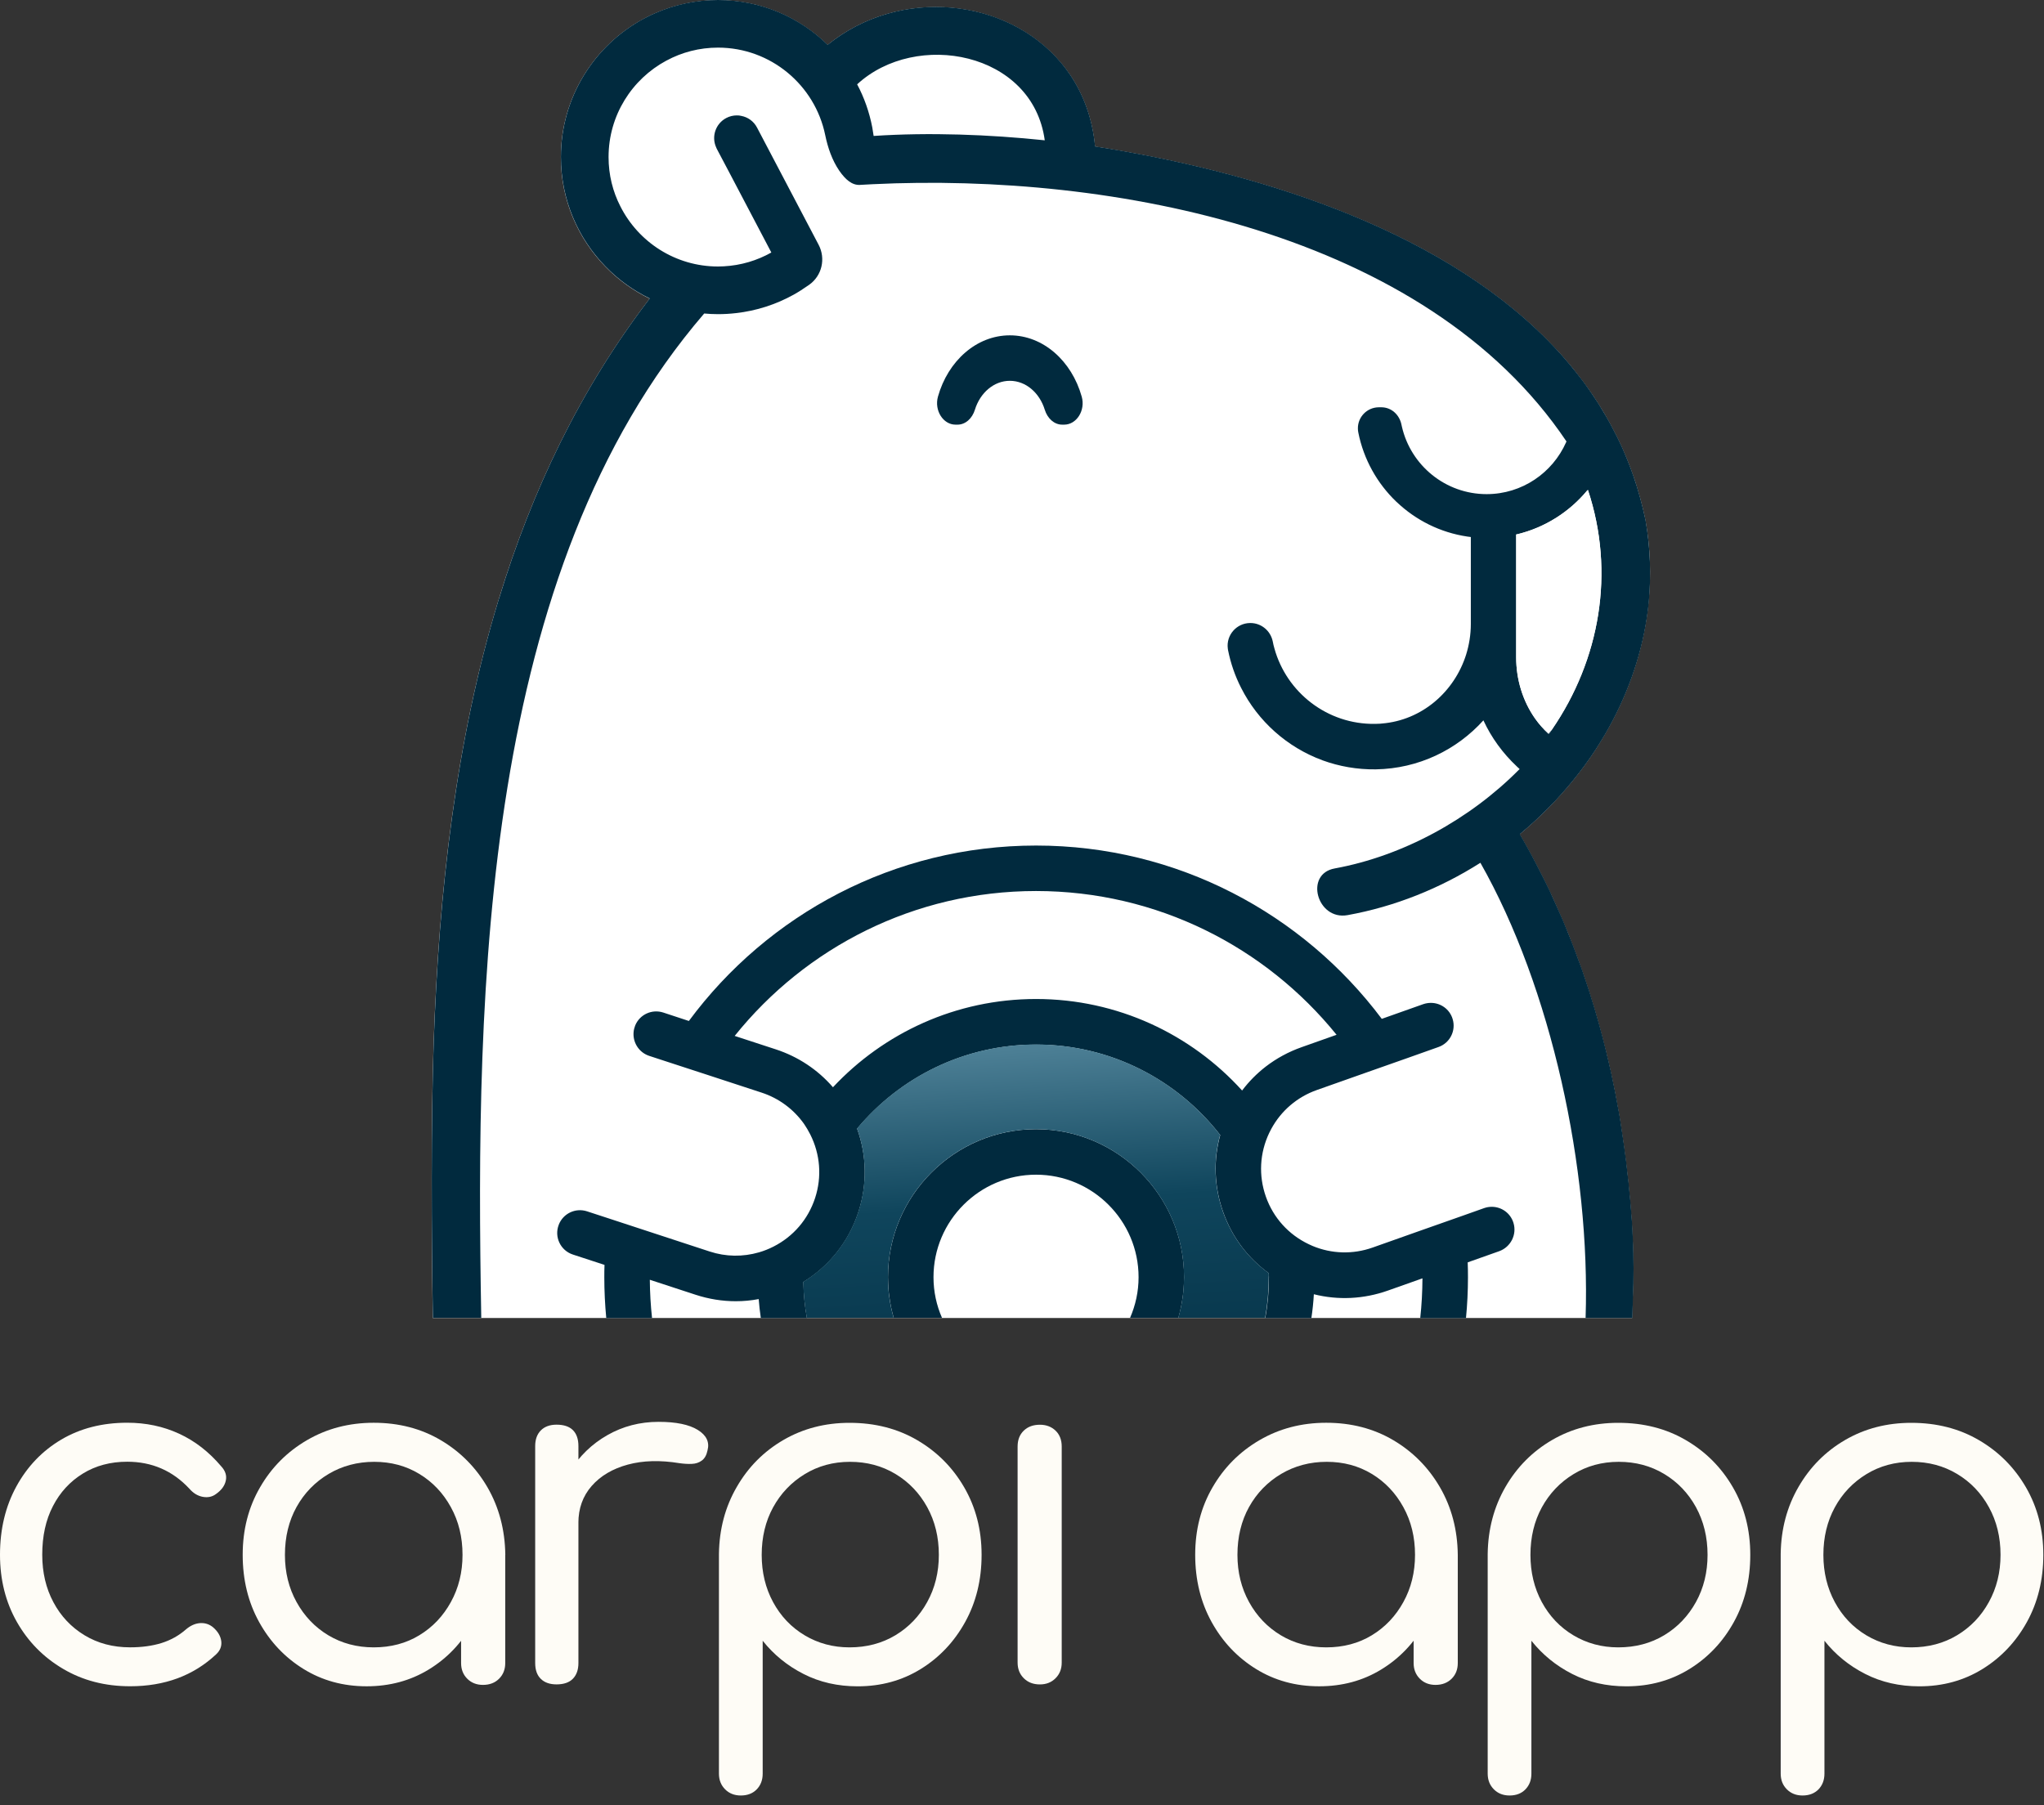 <svg width="60" height="53" viewBox="0 0 60 53" fill="none" xmlns="http://www.w3.org/2000/svg">
<rect x="0" y="0" width="60" height="53" fill="#333333" stroke="none"/>
<path d="M48.393 17.669C48.378 17.83 48.359 17.99 48.334 18.15C48.151 19.348 47.729 20.495 47.12 21.542C47.029 21.699 46.931 21.857 46.832 22.012C46.785 22.084 46.735 22.156 46.685 22.23C46.472 22.538 46.243 22.836 45.998 23.123C45.937 23.195 45.874 23.266 45.809 23.336C45.75 23.403 45.69 23.47 45.626 23.537C45.563 23.604 45.499 23.671 45.432 23.738C45.171 24.001 44.896 24.252 44.608 24.492C44.825 24.866 45.032 25.247 45.226 25.634C45.313 25.806 45.4 25.977 45.481 26.149C45.552 26.301 45.625 26.46 45.693 26.616C45.754 26.75 45.813 26.885 45.872 27.023C45.899 27.087 45.926 27.154 45.954 27.221C46.002 27.332 46.048 27.447 46.091 27.559C46.106 27.599 46.121 27.638 46.136 27.678C46.188 27.811 46.272 28.03 46.32 28.164C46.34 28.217 46.36 28.271 46.381 28.328C46.423 28.44 46.461 28.554 46.5 28.666C46.54 28.782 46.579 28.899 46.616 29.016C46.632 29.054 46.643 29.095 46.654 29.135C46.702 29.284 46.748 29.431 46.791 29.577C46.811 29.637 46.828 29.694 46.843 29.751C46.895 29.923 46.942 30.096 46.987 30.268C47.035 30.442 47.079 30.615 47.121 30.789C47.141 30.852 47.156 30.915 47.167 30.978C47.197 31.092 47.224 31.211 47.249 31.325C47.269 31.413 47.291 31.501 47.308 31.588C47.331 31.693 47.353 31.799 47.373 31.903C47.4 32.023 47.422 32.145 47.443 32.266C47.455 32.313 47.463 32.36 47.468 32.405C47.497 32.539 47.519 32.67 47.542 32.804C47.559 32.911 47.577 33.02 47.592 33.129C47.609 33.231 47.624 33.331 47.637 33.434C47.641 33.452 47.642 33.467 47.645 33.482C47.654 33.539 47.662 33.598 47.669 33.653C47.689 33.792 47.706 33.936 47.724 34.068C47.739 34.201 47.755 34.333 47.77 34.465V34.467C47.789 34.623 47.807 34.779 47.819 34.938C47.837 35.087 47.848 35.238 47.861 35.387C47.869 35.464 47.874 35.539 47.879 35.616C47.891 35.737 47.898 35.864 47.906 35.988C47.913 36.098 47.919 36.211 47.923 36.323C47.933 36.484 47.936 36.642 47.94 36.8C47.944 36.949 47.946 37.096 47.946 37.245C47.948 37.538 47.941 37.836 47.926 38.132C47.922 38.223 47.916 38.439 47.911 38.695H12.704C12.662 36.129 12.649 32.969 12.729 30.603C12.883 26.196 13.37 21.767 14.631 17.623C14.635 17.603 14.641 17.585 14.65 17.564C15.61 14.42 17.022 11.44 19.07 8.767C18.584 8.531 18.145 8.213 17.774 7.83C16.962 6.998 16.463 5.866 16.463 4.614C16.463 2.861 17.447 1.332 18.889 0.555C18.935 0.53 18.983 0.505 19.031 0.482C19.092 0.45 19.155 0.421 19.217 0.395C19.786 0.144 20.416 0.004 21.075 0.004C22.329 0.004 23.463 0.506 24.293 1.318C26.416 -0.397 29.559 -0.057 31.154 1.857C31.243 1.966 31.329 2.076 31.407 2.192C31.804 2.778 32.067 3.486 32.144 4.302C36.663 5.014 42.085 6.611 45.42 9.984C45.569 10.135 45.712 10.287 45.853 10.443C45.853 10.446 45.853 10.446 45.855 10.446C45.992 10.603 46.128 10.761 46.257 10.928C46.322 11.01 46.387 11.092 46.45 11.176C46.532 11.285 46.612 11.397 46.691 11.511C46.77 11.623 46.843 11.737 46.917 11.853C46.94 11.89 46.962 11.923 46.984 11.96C47.039 12.05 47.095 12.139 47.146 12.231C47.236 12.385 47.322 12.546 47.402 12.706C47.417 12.735 47.432 12.761 47.446 12.79C47.448 12.792 47.448 12.792 47.448 12.792C47.493 12.887 47.542 12.985 47.587 13.082C47.719 13.372 47.839 13.673 47.948 13.984C47.984 14.086 48.018 14.192 48.05 14.297C48.115 14.508 48.174 14.724 48.227 14.943C48.252 15.054 48.279 15.162 48.301 15.275C48.444 16.08 48.471 16.885 48.393 17.669Z" fill="white"/>
<path d="M21.121 8.788C21.11 8.798 21.099 8.807 21.09 8.812C21.1 8.802 21.11 8.793 21.121 8.788Z" fill="#03293E"/>
<path d="M39.075 30.23C39.04 30.19 39.001 30.152 38.965 30.112C39.005 30.154 39.042 30.194 39.075 30.23Z" fill="url(#paint0_linear_134_153)"/>
<path d="M44.607 22.576L44.594 22.588C44.598 22.584 44.603 22.581 44.609 22.577L44.607 22.576ZM45.455 21.541C45.459 21.546 45.46 21.549 45.464 21.551C45.506 21.491 45.537 21.448 45.548 21.429L45.455 21.541Z" fill="#03293E"/>
<path d="M44.428 35.907C44.342 35.615 44.076 35.43 43.79 35.43C43.715 35.43 43.641 35.442 43.566 35.468L42.958 35.684L41.67 36.138L40.29 36.627C39.712 36.831 39.09 36.813 38.529 36.579C38.492 36.562 38.453 36.545 38.415 36.527C37.826 36.247 37.377 35.751 37.159 35.133C36.941 34.514 36.976 33.849 37.258 33.258C37.278 33.218 37.296 33.179 37.318 33.141C37.608 32.607 38.08 32.205 38.653 32.002L40.039 31.512L41.327 31.058L42.225 30.739C42.561 30.621 42.744 30.261 42.642 29.92C42.556 29.627 42.289 29.443 42.003 29.443C41.929 29.443 41.854 29.455 41.78 29.48L40.561 29.912C38.247 26.826 34.559 24.824 30.413 24.824C26.241 24.824 22.532 26.852 20.221 29.974L19.471 29.727C19.138 29.619 18.78 29.782 18.646 30.105L18.634 30.142C18.607 30.214 18.596 30.288 18.596 30.361C18.596 30.641 18.773 30.904 19.055 30.998L19.458 31.13L20.761 31.555L22.358 32.078C22.865 32.244 23.298 32.567 23.602 32.996C23.668 33.093 23.729 33.195 23.783 33.302C24.078 33.885 24.13 34.551 23.926 35.173C23.722 35.796 23.288 36.303 22.703 36.599C22.566 36.669 22.424 36.725 22.279 36.767C21.807 36.904 21.306 36.898 20.831 36.742L19.15 36.191L17.857 35.767L17.233 35.563C16.893 35.452 16.529 35.626 16.401 35.958V35.96C16.264 36.315 16.453 36.714 16.818 36.832L17.745 37.135C17.74 37.255 17.739 37.377 17.739 37.499C17.739 37.902 17.759 38.301 17.796 38.694H19.14C19.1 38.326 19.078 37.949 19.075 37.572L20.416 38.011C20.803 38.138 21.202 38.202 21.598 38.202C21.824 38.202 22.048 38.181 22.271 38.139C22.284 38.326 22.308 38.511 22.333 38.695H23.686C23.624 38.35 23.589 37.997 23.583 37.636C24.346 37.169 24.913 36.452 25.195 35.591C25.46 34.78 25.446 33.923 25.16 33.136C26.416 31.628 28.304 30.668 30.414 30.668C32.61 30.668 34.568 31.71 35.819 33.324C35.615 34.062 35.642 34.844 35.904 35.581C36.162 36.314 36.629 36.936 37.247 37.381C37.249 37.421 37.249 37.461 37.249 37.501C37.249 37.907 37.212 38.307 37.142 38.695H38.495C38.529 38.466 38.554 38.233 38.567 37.997C39.28 38.176 40.029 38.141 40.738 37.89L41.755 37.53C41.753 37.922 41.732 38.312 41.69 38.696H43.033C43.071 38.303 43.091 37.904 43.091 37.502C43.091 37.355 43.089 37.206 43.083 37.061L44.014 36.731C44.346 36.607 44.53 36.247 44.428 35.907ZM36.461 32.016C34.967 30.367 32.808 29.329 30.412 29.329C28.061 29.329 25.941 30.327 24.451 31.92C24.006 31.406 23.432 31.023 22.772 30.807L21.566 30.413C23.646 27.82 26.839 26.159 30.412 26.159C33.97 26.159 37.153 27.807 39.234 30.38L38.209 30.743C37.824 30.879 37.471 31.071 37.156 31.313C36.895 31.515 36.662 31.75 36.461 32.016Z" fill="#012A3E"/>
<path d="M34.758 37.496C34.758 37.557 34.755 37.618 34.753 37.677C34.749 37.772 34.741 37.864 34.733 37.958C34.727 38.007 34.721 38.057 34.713 38.106C34.686 38.305 34.644 38.501 34.589 38.69H33.172C33.332 38.323 33.422 37.921 33.422 37.496C33.422 35.838 32.071 34.487 30.412 34.487C28.753 34.487 27.402 35.838 27.402 37.496C27.402 37.921 27.491 38.324 27.652 38.69H26.235C26.18 38.501 26.138 38.305 26.111 38.106C26.103 38.057 26.098 38.007 26.091 37.958C26.081 37.864 26.074 37.772 26.071 37.677C26.069 37.618 26.066 37.557 26.066 37.496C26.066 35.102 28.016 33.151 30.412 33.151C32.808 33.152 34.758 35.102 34.758 37.496Z" fill="#012A3E"/>
<path d="M37.243 37.376C36.625 36.932 36.16 36.31 35.9 35.577C35.639 34.84 35.612 34.058 35.816 33.32C34.565 31.706 32.608 30.664 30.411 30.664C28.301 30.664 26.413 31.624 25.157 33.131C25.443 33.918 25.457 34.775 25.192 35.586C24.909 36.446 24.343 37.164 23.58 37.632C23.585 37.992 23.622 38.345 23.683 38.69H26.233C26.178 38.501 26.136 38.305 26.109 38.106C26.101 38.057 26.096 38.007 26.089 37.958C26.08 37.864 26.072 37.772 26.069 37.677C26.067 37.618 26.065 37.557 26.065 37.496C26.065 35.102 28.014 33.151 30.41 33.151C32.806 33.151 34.756 35.101 34.756 37.496C34.756 37.557 34.754 37.618 34.751 37.677C34.747 37.772 34.739 37.864 34.731 37.958C34.725 38.007 34.719 38.057 34.712 38.106C34.684 38.305 34.642 38.501 34.587 38.69H37.137C37.207 38.303 37.243 37.903 37.243 37.496C37.246 37.456 37.246 37.416 37.243 37.376Z" fill="url(#paint1_linear_134_153)"/>
<path d="M48.304 15.271C48.281 15.159 48.254 15.05 48.229 14.939C48.175 14.72 48.117 14.504 48.052 14.292C48.02 14.188 47.986 14.082 47.95 13.979C47.841 13.669 47.721 13.367 47.59 13.078C47.544 12.98 47.496 12.883 47.45 12.787C47.45 12.787 47.45 12.787 47.448 12.785C47.435 12.756 47.419 12.73 47.404 12.701C47.324 12.54 47.238 12.381 47.148 12.226C47.096 12.135 47.041 12.045 46.986 11.956C46.964 11.919 46.942 11.886 46.92 11.849C46.845 11.732 46.771 11.62 46.693 11.507C46.615 11.393 46.534 11.28 46.453 11.171C46.39 11.087 46.325 11.005 46.259 10.923C46.13 10.757 45.994 10.598 45.857 10.442C45.855 10.442 45.855 10.442 45.855 10.439C45.714 10.282 45.571 10.13 45.422 9.979C42.087 6.607 36.665 5.009 32.146 4.298C32.069 3.481 31.806 2.774 31.409 2.188C31.33 2.071 31.245 1.96 31.156 1.852C29.561 -0.061 26.419 -0.4 24.295 1.314C23.466 0.502 22.331 0 21.077 0C20.417 0 19.788 0.139 19.219 0.391C19.157 0.418 19.093 0.446 19.033 0.478C18.985 0.501 18.938 0.525 18.892 0.55C17.449 1.328 16.465 2.857 16.465 4.61C16.465 5.861 16.965 6.994 17.776 7.826C18.148 8.209 18.587 8.528 19.073 8.762C17.024 11.435 15.612 14.415 14.653 17.559C14.643 17.581 14.638 17.599 14.633 17.618C13.372 21.762 12.886 26.192 12.731 30.599C12.652 32.965 12.664 36.124 12.707 38.69H14.127C13.95 28.932 14.169 16.764 20.671 9.204C20.804 9.216 20.939 9.223 21.077 9.223C21.253 9.223 21.427 9.213 21.598 9.193C22.207 9.126 22.781 8.937 23.294 8.653C23.431 8.577 23.592 8.474 23.754 8.36C24.128 8.094 24.244 7.593 24.03 7.186L22.222 3.745C22.125 3.56 21.953 3.439 21.762 3.403C21.718 3.391 21.675 3.388 21.628 3.388C21.526 3.388 21.418 3.412 21.32 3.464C21.007 3.628 20.878 4.008 21.022 4.326C21.026 4.339 21.032 4.353 21.039 4.366L21.41 5.068L22.642 7.413C22.224 7.649 21.75 7.792 21.243 7.819C21.243 7.819 21.243 7.819 21.241 7.819C21.187 7.822 21.132 7.824 21.077 7.824C19.826 7.824 18.74 7.106 18.212 6.061C17.988 5.626 17.864 5.134 17.864 4.611C17.864 3.386 18.552 2.322 19.56 1.78C19.562 1.78 19.562 1.778 19.565 1.778C20.015 1.535 20.53 1.398 21.077 1.398C22.626 1.398 23.923 2.501 24.223 3.964C24.3 4.336 24.424 4.7 24.637 5.013C24.819 5.274 25.013 5.443 25.246 5.428C25.368 5.42 25.492 5.415 25.618 5.408C32.64 5.066 41.857 6.812 45.983 12.961C45.979 12.971 45.976 12.98 45.97 12.988C45.573 13.881 44.679 14.507 43.639 14.507C42.429 14.507 41.414 13.662 41.153 12.531C41.149 12.511 41.144 12.493 41.14 12.473C41.083 12.18 40.847 11.957 40.547 11.957H40.478C40.127 11.957 39.854 12.245 39.86 12.582C39.86 12.62 39.864 12.657 39.872 12.697C40.028 13.486 40.427 14.191 40.986 14.728C40.99 14.733 40.994 14.736 40.998 14.738C41.557 15.27 42.274 15.634 43.074 15.753C43.108 15.758 43.14 15.763 43.175 15.766V18.319C43.175 18.631 43.125 18.935 43.036 19.221C42.691 20.31 41.742 21.147 40.56 21.242C40.543 21.244 40.523 21.244 40.506 21.247C40.459 21.251 40.412 21.251 40.365 21.252C38.964 21.273 37.768 20.331 37.41 19.039C37.39 18.972 37.373 18.9 37.36 18.829C37.295 18.518 37.025 18.291 36.705 18.291H36.693C36.293 18.296 35.991 18.65 36.041 19.038C36.043 19.055 36.045 19.071 36.048 19.086C36.126 19.477 36.256 19.851 36.433 20.196C36.927 21.174 37.782 21.939 38.82 22.321C38.82 22.321 38.822 22.321 38.824 22.323C39.311 22.5 39.837 22.594 40.385 22.587C41.641 22.566 42.764 22.014 43.544 21.148C43.78 21.66 44.117 22.119 44.525 22.501C44.525 22.501 44.527 22.503 44.529 22.506C44.554 22.528 44.581 22.551 44.605 22.575C44.608 22.575 44.608 22.575 44.61 22.577L44.612 22.579C44.607 22.583 44.6 22.587 44.597 22.591C44.594 22.595 44.592 22.596 44.587 22.598C43.142 24.056 41.181 25.13 39.18 25.496C38.281 25.657 38.661 27.028 39.556 26.867C40.946 26.616 42.274 26.081 43.456 25.33C45.539 29.002 46.689 34.308 46.544 38.692H47.917C47.923 38.437 47.929 38.221 47.933 38.129C47.948 37.834 47.953 37.536 47.952 37.242C47.952 37.094 47.95 36.947 47.947 36.798C47.942 36.639 47.939 36.482 47.929 36.321C47.925 36.209 47.92 36.096 47.912 35.986C47.905 35.861 47.897 35.735 47.885 35.613C47.881 35.537 47.875 35.461 47.868 35.385C47.855 35.236 47.843 35.085 47.826 34.936C47.814 34.777 47.796 34.621 47.776 34.464V34.462C47.761 34.331 47.746 34.199 47.731 34.065C47.712 33.934 47.694 33.79 47.676 33.651C47.668 33.596 47.661 33.537 47.651 33.48C47.649 33.464 47.647 33.449 47.644 33.432C47.63 33.328 47.614 33.23 47.598 33.127C47.583 33.018 47.566 32.909 47.549 32.802C47.526 32.668 47.503 32.537 47.474 32.403C47.47 32.358 47.461 32.311 47.449 32.264C47.429 32.144 47.405 32.021 47.379 31.901C47.36 31.797 47.337 31.691 47.314 31.586C47.297 31.499 47.277 31.41 47.255 31.323C47.23 31.209 47.203 31.09 47.173 30.976C47.161 30.913 47.146 30.849 47.128 30.787C47.086 30.613 47.041 30.439 46.994 30.266C46.949 30.094 46.9 29.92 46.849 29.749C46.834 29.692 46.817 29.634 46.798 29.575C46.753 29.428 46.708 29.282 46.661 29.133C46.649 29.093 46.638 29.053 46.623 29.014C46.585 28.895 46.546 28.779 46.506 28.664C46.469 28.551 46.43 28.438 46.388 28.326C46.367 28.269 46.348 28.215 46.326 28.162C46.279 28.028 46.195 27.809 46.143 27.675C46.128 27.635 46.113 27.598 46.097 27.557C46.053 27.445 46.008 27.33 45.961 27.219C45.931 27.152 45.906 27.085 45.879 27.02C45.819 26.884 45.76 26.747 45.699 26.614C45.63 26.457 45.558 26.299 45.488 26.147C45.406 25.975 45.32 25.804 45.232 25.632C45.038 25.245 44.832 24.863 44.614 24.489C44.902 24.251 45.177 23.999 45.438 23.735C45.505 23.669 45.57 23.602 45.633 23.535C45.695 23.468 45.757 23.401 45.816 23.334C45.881 23.264 45.943 23.193 46.005 23.12C46.249 22.835 46.478 22.537 46.692 22.227C46.742 22.155 46.791 22.083 46.839 22.009C46.938 21.855 47.035 21.696 47.127 21.54C47.735 20.492 48.157 19.346 48.34 18.148C48.365 17.987 48.385 17.828 48.4 17.667C48.471 16.885 48.444 16.08 48.304 15.271ZM25.645 3.991C25.633 3.906 25.62 3.822 25.605 3.74C25.519 3.293 25.369 2.866 25.161 2.476C26.886 0.881 30.315 1.516 30.668 4.119C29.039 3.949 27.282 3.882 25.645 3.991ZM45.556 21.419L45.548 21.429C45.536 21.448 45.506 21.491 45.464 21.551C45.46 21.549 45.459 21.547 45.455 21.541C45.308 21.407 45.176 21.258 45.062 21.097C44.697 20.578 44.506 19.944 44.506 19.299V15.692C44.518 15.69 44.529 15.686 44.541 15.684C45.353 15.488 46.068 15.029 46.587 14.406C46.595 14.398 46.605 14.391 46.612 14.383C47.418 16.805 46.962 19.37 45.556 21.419Z" fill="#012A3E"/>
<path d="M45.556 21.419L45.548 21.429C45.537 21.448 45.506 21.491 45.464 21.551C45.46 21.548 45.459 21.546 45.455 21.541C45.308 21.407 45.176 21.258 45.062 21.096C44.697 20.578 44.506 19.944 44.506 19.299V15.691C44.518 15.689 44.529 15.686 44.541 15.684C45.353 15.488 46.069 15.029 46.587 14.405C46.595 14.398 46.605 14.39 46.612 14.383C47.418 16.805 46.962 19.37 45.556 21.419Z" fill="white"/>
<path d="M44.606 22.576L44.608 22.578C44.603 22.582 44.597 22.585 44.593 22.589C44.59 22.593 44.588 22.595 44.584 22.597L44.603 22.574L44.615 22.56C44.617 22.562 44.619 22.562 44.62 22.564C44.615 22.566 44.609 22.571 44.606 22.576Z" fill="#03293E"/>
<path d="M45.55 21.429C45.538 21.448 45.507 21.491 45.464 21.551C45.46 21.549 45.459 21.546 45.455 21.541L45.55 21.429Z" fill="#03293E"/>
<path d="M31.239 12.467H31.18C30.947 12.467 30.748 12.287 30.668 12.028C30.516 11.534 30.114 11.18 29.643 11.18C29.173 11.18 28.77 11.534 28.618 12.028C28.538 12.287 28.34 12.467 28.107 12.467H28.048C27.685 12.467 27.42 12.049 27.533 11.644C27.826 10.6 28.662 9.845 29.643 9.845C30.625 9.845 31.46 10.6 31.753 11.644C31.868 12.049 31.602 12.467 31.239 12.467Z" fill="#012A3E"/>
<path d="M3.82 49.506C3.085 49.506 2.431 49.337 1.855 48.997C1.278 48.658 0.825 48.198 0.495 47.617C0.165 47.037 0 46.379 0 45.645C0 44.892 0.161 44.223 0.481 43.638C0.802 43.052 1.241 42.594 1.798 42.264C2.356 41.934 3.001 41.769 3.736 41.769C4.284 41.769 4.791 41.876 5.255 42.09C5.72 42.303 6.133 42.623 6.496 43.052C6.616 43.182 6.661 43.322 6.628 43.47C6.596 43.619 6.501 43.749 6.342 43.861C6.231 43.945 6.101 43.972 5.952 43.945C5.803 43.917 5.674 43.838 5.561 43.708C5.068 43.178 4.46 42.914 3.735 42.914C3.242 42.914 2.808 43.03 2.432 43.262C2.055 43.494 1.763 43.812 1.554 44.217C1.344 44.621 1.24 45.097 1.24 45.645C1.24 46.165 1.349 46.63 1.568 47.039C1.785 47.448 2.09 47.771 2.48 48.008C2.871 48.245 3.316 48.363 3.818 48.363C4.162 48.363 4.469 48.321 4.738 48.238C5.008 48.154 5.25 48.02 5.463 47.833C5.594 47.722 5.731 47.662 5.874 47.652C6.018 47.643 6.146 47.684 6.257 47.777C6.396 47.898 6.475 48.033 6.495 48.182C6.513 48.331 6.462 48.46 6.341 48.572C5.674 49.196 4.832 49.506 3.82 49.506Z" fill="#FEFCF6"/>
<path d="M10.761 49.507C10.073 49.507 9.456 49.337 8.908 48.998C8.36 48.659 7.925 48.198 7.605 47.618C7.284 47.037 7.124 46.379 7.124 45.646C7.124 44.912 7.293 44.252 7.633 43.666C7.971 43.08 8.432 42.618 9.013 42.28C9.593 41.941 10.246 41.77 10.971 41.77C11.704 41.77 12.36 41.94 12.936 42.28C13.512 42.62 13.97 43.081 14.31 43.666C14.648 44.252 14.823 44.911 14.833 45.646L14.331 45.771C14.331 46.477 14.176 47.112 13.864 47.674C13.552 48.236 13.127 48.683 12.589 49.012C12.048 49.343 11.439 49.507 10.761 49.507ZM10.971 48.364C11.472 48.364 11.919 48.246 12.308 48.009C12.699 47.772 13.008 47.447 13.235 47.034C13.463 46.621 13.577 46.158 13.577 45.648C13.577 45.128 13.463 44.661 13.235 44.248C13.008 43.834 12.699 43.508 12.308 43.272C11.918 43.035 11.477 42.917 10.985 42.917C10.492 42.917 10.046 43.036 9.647 43.272C9.248 43.51 8.934 43.832 8.706 44.241C8.479 44.65 8.364 45.119 8.364 45.649C8.364 46.16 8.477 46.622 8.706 47.035C8.934 47.448 9.245 47.774 9.64 48.011C10.034 48.246 10.478 48.364 10.971 48.364ZM14.176 49.466C13.99 49.466 13.836 49.405 13.716 49.285C13.595 49.164 13.535 49.011 13.535 48.825V46.595L13.799 45.257L14.831 45.648V48.826C14.831 49.012 14.77 49.166 14.649 49.286C14.53 49.405 14.371 49.466 14.176 49.466Z" fill="#FEFCF6"/>
<path d="M16.337 49.451C16.142 49.451 15.988 49.399 15.877 49.291C15.766 49.184 15.71 49.029 15.71 48.824V42.453C15.71 42.258 15.766 42.105 15.877 41.993C15.988 41.882 16.142 41.826 16.337 41.826C16.55 41.826 16.711 41.88 16.818 41.987C16.925 42.094 16.979 42.25 16.979 42.454V48.825C16.979 49.02 16.925 49.173 16.818 49.284C16.711 49.395 16.55 49.451 16.337 49.451ZM16.295 44.712C16.313 44.146 16.46 43.639 16.734 43.193C17.008 42.748 17.372 42.394 17.828 42.134C18.283 41.874 18.785 41.743 19.333 41.743C19.844 41.743 20.227 41.822 20.483 41.98C20.738 42.138 20.833 42.339 20.769 42.58C20.741 42.719 20.684 42.82 20.601 42.88C20.518 42.941 20.42 42.973 20.309 42.977C20.198 42.983 20.077 42.975 19.947 42.957C19.38 42.864 18.873 42.878 18.427 42.999C17.982 43.12 17.628 43.329 17.368 43.626C17.108 43.923 16.978 44.286 16.978 44.713H16.295V44.712Z" fill="#FEFCF6"/>
<path d="M21.745 52.713C21.559 52.713 21.405 52.653 21.285 52.532C21.165 52.411 21.104 52.258 21.104 52.072V45.619C21.114 44.894 21.288 44.239 21.628 43.653C21.966 43.067 22.424 42.608 23.001 42.273C23.577 41.939 24.223 41.772 24.938 41.772C25.682 41.772 26.344 41.941 26.925 42.281C27.505 42.62 27.966 43.082 28.304 43.667C28.643 44.253 28.814 44.912 28.814 45.647C28.814 46.381 28.653 47.038 28.332 47.619C28.012 48.199 27.577 48.66 27.029 48.999C26.481 49.338 25.863 49.508 25.176 49.508C24.59 49.508 24.06 49.387 23.587 49.145C23.113 48.904 22.713 48.579 22.388 48.17V52.073C22.388 52.259 22.33 52.412 22.213 52.533C22.096 52.653 21.94 52.713 21.745 52.713ZM24.937 48.364C25.439 48.364 25.888 48.246 26.283 48.009C26.677 47.772 26.989 47.447 27.217 47.034C27.445 46.621 27.559 46.158 27.559 45.648C27.559 45.128 27.445 44.661 27.217 44.247C26.989 43.834 26.677 43.508 26.283 43.272C25.888 43.035 25.444 42.917 24.951 42.917C24.458 42.917 24.015 43.038 23.62 43.28C23.225 43.521 22.917 43.847 22.693 44.255C22.47 44.664 22.359 45.129 22.359 45.649C22.359 46.16 22.47 46.622 22.693 47.035C22.917 47.448 23.225 47.774 23.62 48.01C24.015 48.246 24.454 48.364 24.937 48.364Z" fill="#FEFCF6"/>
<path d="M30.526 49.452C30.33 49.452 30.173 49.391 30.052 49.27C29.931 49.15 29.871 48.996 29.871 48.811V42.468C29.871 42.273 29.931 42.118 30.052 42.001C30.173 41.885 30.33 41.828 30.526 41.828C30.711 41.828 30.864 41.886 30.985 42.001C31.106 42.118 31.166 42.273 31.166 42.468V48.811C31.166 48.996 31.106 49.151 30.985 49.27C30.866 49.391 30.712 49.452 30.526 49.452Z" fill="#FEFCF6"/>
<path d="M38.722 49.507C38.033 49.507 37.416 49.337 36.868 48.998C36.32 48.659 35.885 48.198 35.565 47.618C35.245 47.037 35.084 46.379 35.084 45.646C35.084 44.912 35.253 44.252 35.593 43.666C35.932 43.08 36.392 42.618 36.973 42.28C37.553 41.941 38.206 41.77 38.931 41.77C39.664 41.77 40.32 41.94 40.897 42.28C41.473 42.62 41.93 43.081 42.27 43.666C42.609 44.252 42.783 44.911 42.792 45.646L42.29 45.771C42.29 46.477 42.135 47.112 41.823 47.674C41.511 48.236 41.086 48.683 40.548 49.012C40.009 49.343 39.4 49.507 38.722 49.507ZM38.931 48.364C39.432 48.364 39.879 48.246 40.269 48.009C40.659 47.772 40.968 47.447 41.195 47.034C41.423 46.621 41.537 46.158 41.537 45.648C41.537 45.128 41.423 44.661 41.195 44.248C40.968 43.834 40.659 43.508 40.269 43.272C39.878 43.035 39.437 42.917 38.945 42.917C38.452 42.917 38.006 43.036 37.607 43.272C37.208 43.51 36.894 43.832 36.666 44.241C36.439 44.65 36.324 45.119 36.324 45.649C36.324 46.16 36.438 46.622 36.666 47.035C36.894 47.448 37.205 47.774 37.601 48.011C37.994 48.246 38.439 48.364 38.931 48.364ZM42.137 49.466C41.952 49.466 41.797 49.405 41.678 49.285C41.557 49.164 41.496 49.011 41.496 48.825V46.595L41.761 45.257L42.792 45.648V48.826C42.792 49.012 42.732 49.166 42.611 49.286C42.49 49.405 42.332 49.466 42.137 49.466Z" fill="#FEFCF6"/>
<path d="M44.311 52.713C44.125 52.713 43.971 52.653 43.851 52.532C43.731 52.411 43.67 52.258 43.67 52.072V45.619C43.68 44.894 43.854 44.239 44.192 43.653C44.531 43.067 44.989 42.608 45.566 42.273C46.142 41.939 46.788 41.772 47.503 41.772C48.247 41.772 48.909 41.941 49.489 42.281C50.07 42.62 50.531 43.082 50.869 43.667C51.208 44.253 51.378 44.912 51.378 45.647C51.378 46.381 51.218 47.038 50.897 47.619C50.577 48.199 50.142 48.66 49.594 48.999C49.046 49.338 48.428 49.508 47.741 49.508C47.155 49.508 46.625 49.387 46.151 49.145C45.678 48.904 45.278 48.579 44.953 48.17V52.073C44.953 52.259 44.895 52.412 44.778 52.533C44.662 52.653 44.506 52.713 44.311 52.713ZM47.503 48.364C48.005 48.364 48.454 48.246 48.849 48.009C49.243 47.772 49.554 47.447 49.783 47.034C50.011 46.621 50.124 46.158 50.124 45.648C50.124 45.128 50.009 44.661 49.783 44.247C49.555 43.834 49.243 43.508 48.849 43.272C48.454 43.035 48.01 42.917 47.517 42.917C47.024 42.917 46.581 43.038 46.186 43.28C45.791 43.521 45.483 43.847 45.259 44.255C45.036 44.664 44.925 45.129 44.925 45.649C44.925 46.16 45.036 46.622 45.259 47.035C45.483 47.448 45.791 47.774 46.186 48.01C46.581 48.246 47.02 48.364 47.503 48.364Z" fill="#FEFCF6"/>
<path d="M52.912 52.713C52.726 52.713 52.572 52.653 52.452 52.532C52.331 52.411 52.271 52.258 52.271 52.072V45.619C52.281 44.894 52.454 44.239 52.794 43.653C53.133 43.067 53.59 42.608 54.167 42.273C54.743 41.939 55.39 41.772 56.105 41.772C56.848 41.772 57.511 41.941 58.091 42.281C58.672 42.62 59.132 43.082 59.471 43.667C59.81 44.253 59.98 44.912 59.98 45.647C59.98 46.381 59.819 47.038 59.499 47.619C59.178 48.199 58.744 48.66 58.196 48.999C57.648 49.338 57.029 49.508 56.342 49.508C55.757 49.508 55.227 49.387 54.753 49.145C54.279 48.904 53.879 48.579 53.555 48.17V52.073C53.555 52.259 53.496 52.412 53.381 52.533C53.262 52.653 53.107 52.713 52.912 52.713ZM56.103 48.364C56.604 48.364 57.053 48.246 57.448 48.009C57.843 47.772 58.155 47.447 58.382 47.034C58.61 46.621 58.724 46.158 58.724 45.648C58.724 45.128 58.61 44.661 58.382 44.247C58.155 43.834 57.843 43.508 57.448 43.272C57.053 43.035 56.61 42.917 56.117 42.917C55.624 42.917 55.18 43.038 54.785 43.28C54.391 43.521 54.081 43.847 53.859 44.255C53.636 44.664 53.524 45.129 53.524 45.649C53.524 46.16 53.636 46.622 53.859 47.035C54.082 47.448 54.391 47.774 54.785 48.01C55.181 48.246 55.619 48.364 56.103 48.364Z" fill="#FEFCF6"/>
<defs>
<linearGradient id="paint0_linear_134_153" x1="39.014" y1="30.18" x2="38.993" y2="30.211" gradientUnits="userSpaceOnUse">
<stop offset="0.009" stop-color="#44899E"/>
<stop offset="0.042" stop-color="#3D7F95"/>
<stop offset="0.144" stop-color="#2B687D"/>
<stop offset="0.252" stop-color="#1F566C"/>
<stop offset="0.369" stop-color="#174C62"/>
<stop offset="0.511" stop-color="#15495F"/>
<stop offset="0.998" stop-color="#073D55"/>
</linearGradient>
<linearGradient id="paint1_linear_134_153" x1="29.964" y1="30.679" x2="30.811" y2="43.695" gradientUnits="userSpaceOnUse">
<stop offset="0.009" stop-color="#4C7F95"/>
<stop offset="0.358" stop-color="#0F455C"/>
<stop offset="0.998" stop-color="#012A3E"/>
</linearGradient>
</defs>
</svg>
